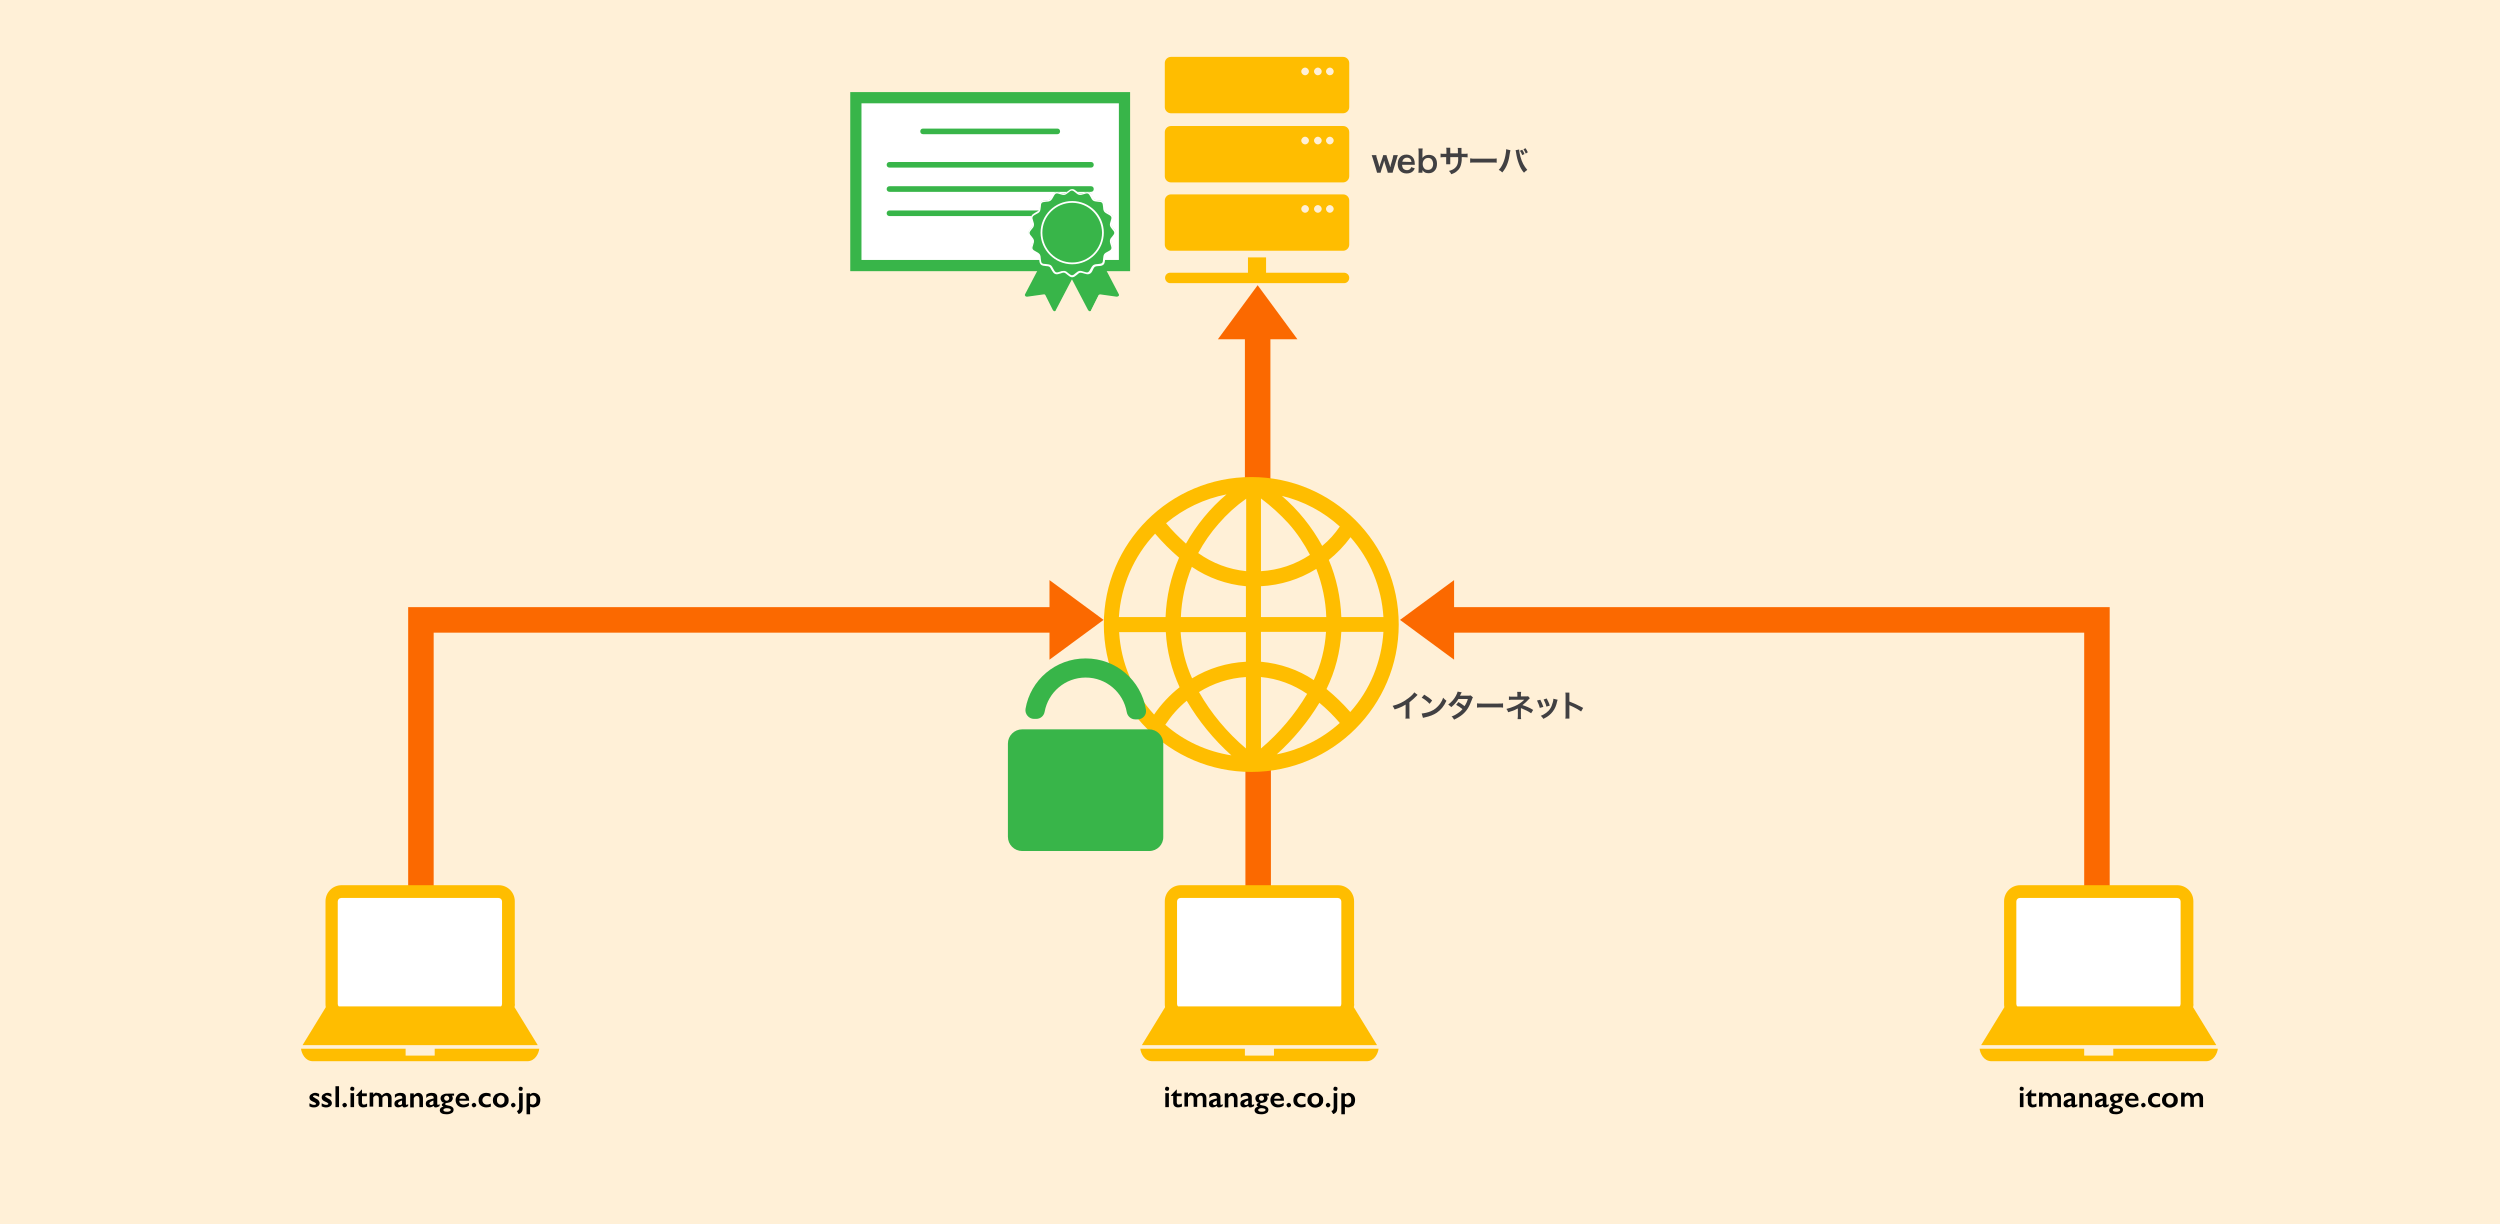 <?xml version="1.0" encoding="utf-8"?>
<!-- Generator: Adobe Illustrator 21.1.0, SVG Export Plug-In . SVG Version: 6.00 Build 0)  -->
<svg version="1.1" id="レイヤー_1" xmlns="http://www.w3.org/2000/svg" xmlns:xlink="http://www.w3.org/1999/xlink" x="0px"
	 y="0px" viewBox="0 0 980 480" style="enable-background:new 0 0 980 480;" xml:space="preserve">
<style type="text/css">
	.st0{fill:#FFF0D7;}
	.st1{fill:#FB6900;}
	.st2{fill:#FFBD00;}
	.st3{enable-background:new    ;}
	.st4{fill:#414042;}
	.st5{fill:#FFFFFF;}
	.st6{fill:#38B549;}
</style>
<rect class="st0" width="980" height="480"/>
<rect x="488.2" y="297" class="st1" width="10" height="59"/>
<polygon class="st1" points="432.6,243 411.4,227.4 411.4,238 160,238 160,351 170,351 170,248 411.4,248 411.4,258.6 "/>
<polygon class="st1" points="570,238 570,227.4 548.8,243 570,258.6 570,248 817,248 817,351 827,351 827,238 "/>
<polygon class="st1" points="508.6,133 493,111.8 477.4,133 488,133 488,189 498,189 498,133 "/>
<path class="st2" d="M490.5,187c-31.9,0-57.8,25.9-57.8,57.8s25.9,57.8,57.8,57.8c31.9,0,57.8-25.9,57.8-57.8S522.4,187,490.5,187z
	 M465.2,274.7c4.7,8,10.6,15.2,17.5,21.4c-9.6-1.5-18.6-5.6-25.9-12C459.1,280.6,461.9,277.4,465.2,274.7L465.2,274.7z M518.3,214
	c-4-7.4-9.4-14.1-15.8-19.6c8.5,2,16.3,6.2,22.7,12C523.3,209.2,521,211.8,518.3,214z M494.3,293.4v-28c6.5,0.6,12.7,2.9,18.1,6.6
	C507.6,280.1,501.5,287.3,494.3,293.4L494.3,293.4z M494.3,259.4v-11.7h25.5c-0.4,6.5-2,12.9-4.8,18.9
	C508.9,262.5,501.8,260.1,494.3,259.4L494.3,259.4z M494.3,241.9v-12.1c7.7-0.4,15.1-2.7,21.7-6.8c2.3,6,3.7,12.4,3.9,18.9H494.3z
	 M494.3,223.9v-28.5c3.9,2.9,7.5,6.2,10.8,9.8c3.3,3.7,6.1,7.9,8.4,12.3C507.8,221.3,501.2,223.5,494.3,223.9L494.3,223.9z
	 M477.7,205.3c3.2-3.7,6.8-7,10.8-9.8v28.4c-6.8-0.7-13.2-3.1-18.8-7.1C471.9,212.7,474.6,208.8,477.7,205.3L477.7,205.3z
	 M464.9,213.1c-2.8-2.5-5.4-5.1-7.8-8c6.8-5.7,15-9.6,23.7-11.3C474.4,199.2,469,205.8,464.9,213.1L464.9,213.1z M488.4,229.8v12.1
	h-25.5c0.3-6.8,1.7-13.4,4.3-19.7C473.5,226.5,480.8,229.1,488.4,229.8L488.4,229.8z M488.4,247.8v11.6c-7.5,0.4-14.7,2.6-21.1,6.5
	c-2.6-5.7-4.1-11.9-4.5-18.1H488.4z M488.4,265.4v28c-7.4-6.3-13.6-13.7-18.4-22.1C475.6,267.8,481.9,265.8,488.4,265.4L488.4,265.4
	z M517.2,275.5c2.9,2.4,5.6,5.1,8,7.9c-7,6.3-15.5,10.5-24.7,12.3C507,289.8,512.7,283,517.2,275.5L517.2,275.5z M520,270.1
	c3.4-7,5.4-14.6,5.8-22.4h16.5c-0.7,11.6-5.2,22.7-13,31.4C526.5,275.9,523.4,272.9,520,270.1L520,270.1z M525.8,241.9
	c-0.3-7.7-1.9-15.3-4.9-22.4c3.2-2.6,6.1-5.6,8.5-8.9c7.7,8.7,12.2,19.7,12.9,31.3H525.8z M452.8,209.2c2.9,3.4,6,6.5,9.4,9.4
	c-3.2,7.4-5,15.3-5.3,23.3h-18.3C439.4,229.7,444.4,218.1,452.8,209.2L452.8,209.2z M438.7,247.8H457c0.4,7.5,2.3,14.8,5.4,21.6
	c-3.8,3-7.2,6.6-10,10.7C444.2,271.2,439.4,259.8,438.7,247.8L438.7,247.8z"/>
<g class="st3">
	<path class="st4" d="M555.7,272.4c-0.2,0.2-0.3,0.2-0.4,0.4c-0.9,0.9-1.8,1.7-2.8,2.5v5.1c0,0.7,0,1,0.1,1.3h-1.7
		c0.1-0.3,0.1-0.6,0.1-1.3v-4.2c-1.4,0.8-2.1,1.2-4.3,1.9c-0.3-0.6-0.4-0.8-0.8-1.4c2.4-0.6,4.4-1.6,6.3-3.1
		c1.1-0.8,1.9-1.7,2.2-2.2L555.7,272.4z"/>
	<path class="st4" d="M557.3,279.7c1-0.1,2.5-0.4,3.6-0.9c1.5-0.6,2.6-1.6,3.6-2.9c0.5-0.8,0.9-1.4,1.2-2.4c0.5,0.6,0.7,0.7,1.3,1.2
		c-1,2.2-2.2,3.6-3.8,4.7c-1.2,0.8-2.7,1.4-4.6,1.8c-0.5,0.1-0.5,0.1-0.8,0.2L557.3,279.7z M558.3,272.3c1.4,0.9,2.2,1.4,3.1,2.3
		l-1,1.3c-1-1-1.9-1.8-3.1-2.4L558.3,272.3z"/>
	<path class="st4" d="M577.4,273.4c-0.2,0.2-0.2,0.3-0.4,0.8c-0.4,1.1-1,2.5-1.5,3.3c-1.2,2-2.9,3.4-5.5,4.6c-0.4-0.6-0.5-0.9-1-1.2
		c1-0.4,1.6-0.7,2.3-1.2c0.9-0.6,1.4-1,2-1.7c-0.8-0.7-1.6-1.2-2.5-1.7l0.9-1.1c1,0.6,1.5,0.9,2.4,1.6c0.6-0.9,1-1.7,1.3-2.8h-3.7
		c-0.7,1.2-1.6,2.2-2.8,3.2c-0.4-0.4-0.6-0.6-1.2-1c1.3-1,2.3-2.1,3-3.4c0.3-0.6,0.6-1.2,0.7-1.7l1.6,0.3c-0.1,0.2-0.1,0.2-0.4,0.7
		c-0.1,0.3-0.2,0.5-0.3,0.6c0.2,0,0.2,0,3.1,0c0.5,0,0.7,0,1.1-0.1L577.4,273.4z"/>
	<path class="st4" d="M579,275.7c0.5,0.1,0.8,0.1,1.9,0.1h6.4c1.2,0,1.4,0,1.9-0.1v1.7c-0.5-0.1-0.6-0.1-2-0.1H581
		c-1.3,0-1.5,0-2,0.1V275.7z"/>
	<path class="st4" d="M594.9,281.9c0-0.3,0.1-0.7,0.1-1.1v-2.5c0-0.1,0-0.3,0-0.6c-0.1,0.1-0.2,0.1-0.4,0.2
		c-0.9,0.5-1.9,0.9-3.4,1.3c-0.2-0.6-0.3-0.8-0.7-1.3c1.2-0.3,2.1-0.6,3.3-1.1c1.4-0.6,2.7-1.5,3.7-2.5c-0.1,0-0.1,0-0.3,0
		c-0.1,0-0.1,0-4.4,0c-0.7,0-0.8,0-1.3,0.1V273c0.3,0.1,0.8,0.1,1.3,0.1h2v-1c0-0.4,0-0.6-0.1-0.9h1.6c0,0.2-0.1,0.4-0.1,0.8v1h2
		c0.4,0,0.6,0,0.8-0.1l0.7,0.8c-0.2,0.2-0.2,0.2-0.5,0.5c-0.7,0.8-1.3,1.3-2.4,2.2c1.5,0.5,2.8,1,4.2,1.9l-0.8,1.3
		c-1.2-0.8-2.2-1.3-3.7-1.9c-0.2-0.1-0.2-0.1-0.3-0.1c0,0.1,0,0.5,0,0.6v2.6c0,0.5,0,0.7,0.1,1.1H594.9z"/>
	<path class="st4" d="M603.8,274.3c0.5,0.9,0.7,1.5,1.2,2.8l-1.4,0.4c-0.3-1.2-0.6-1.8-1.1-2.9L603.8,274.3z M610.6,274.3
		c-0.1,0.2-0.1,0.2-0.2,0.6c-0.3,1.6-0.9,3-1.7,4c-0.9,1.2-1.9,2-3.7,2.9c-0.3-0.5-0.5-0.7-1-1.2c0.8-0.3,1.3-0.6,2-1.1
		c1.4-1,2.2-2.2,2.7-4.2c0.2-0.6,0.2-1,0.2-1.4L610.6,274.3z M606.3,273.8c0.6,1.2,0.9,1.7,1.2,2.8l-1.3,0.4
		c-0.2-0.9-0.6-1.8-1.1-2.8L606.3,273.8z"/>
	<path class="st4" d="M613.6,281.7c0.1-0.4,0.1-0.7,0.1-1.3v-7.7c0-0.6,0-0.9-0.1-1.2h1.6c0,0.4,0,0.5,0,1.3v2.2
		c1.6,0.6,3.5,1.5,5.4,2.5l-0.8,1.4c-1-0.7-2.2-1.4-4.2-2.3c-0.3-0.1-0.3-0.1-0.4-0.2c0,0.3,0,0.5,0,0.8v3.2c0,0.6,0,0.9,0,1.3
		H613.6z"/>
</g>
<g>
	<path class="st2" d="M118.6,409.7h92.2l-9-14.7l-0.1-0.2c0.1-0.5,0.2-0.9,0.1-1.4v-40.1c0-3.5-2.8-6.3-6.3-6.3h-61.6
		c-3.5,0-6.3,2.8-6.3,6.3v40.1c0,0.5,0,0.9,0.1,1.4l-0.1,0.2L118.6,409.7z"/>
	<path class="st2" d="M170.4,411.1v2.7H159v-2.7h-41c0.2,1.7,1.5,4.9,4.7,4.9h84c3.1,0,4.5-3.1,4.7-4.9H170.4z"/>
</g>
<g>
	<path class="st2" d="M776.6,409.7h92.2l-9-14.7l-0.1-0.2c0.1-0.5,0.2-0.9,0.1-1.4v-40.1c0-3.5-2.8-6.3-6.3-6.3h-61.6
		c-3.5,0-6.3,2.8-6.3,6.3v40.1c0,0.5,0,0.9,0.1,1.4l-0.1,0.2L776.6,409.7z"/>
	<path class="st2" d="M828.4,411.1v2.7H817v-2.7h-41c0.2,1.7,1.5,4.9,4.7,4.9h84c3.1,0,4.5-3.1,4.7-4.9H828.4z"/>
</g>
<g>
	<path class="st2" d="M526.5,76.2H459c-1.3,0-2.4,1.1-2.4,2.4v17.3c0,1.3,1.1,2.4,2.4,2.4h67.5c1.3,0,2.4-1.1,2.4-2.4V78.6
		C528.9,77.2,527.8,76.2,526.5,76.2z M511.6,83.4c-0.8,0-1.5-0.7-1.5-1.5s0.7-1.5,1.5-1.5c0.8,0,1.5,0.7,1.5,1.5
		S512.4,83.4,511.6,83.4L511.6,83.4L511.6,83.4z M516.6,83.4c-0.8,0-1.5-0.7-1.5-1.5s0.7-1.5,1.5-1.5c0.8,0,1.5,0.7,1.5,1.5
		S517.4,83.4,516.6,83.4L516.6,83.4z M521.3,83.4c-0.8,0-1.5-0.7-1.5-1.5s0.7-1.5,1.5-1.5s1.5,0.7,1.5,1.5S522.1,83.4,521.3,83.4
		L521.3,83.4z"/>
	<path class="st2" d="M526.5,49.4H459c-1.3,0-2.4,1.1-2.4,2.4v17.3c0,1.3,1.1,2.4,2.4,2.4h67.5c1.3,0,2.4-1.1,2.4-2.4V51.8
		C528.9,50.4,527.8,49.4,526.5,49.4z M511.6,56.6c-0.8,0-1.5-0.7-1.5-1.5s0.7-1.5,1.5-1.5c0.8,0,1.5,0.7,1.5,1.5
		C513.1,55.9,512.4,56.6,511.6,56.6L511.6,56.6L511.6,56.6z M516.6,56.6c-0.8,0-1.5-0.7-1.5-1.5s0.7-1.5,1.5-1.5
		c0.8,0,1.5,0.7,1.5,1.5C518.1,55.9,517.4,56.6,516.6,56.6L516.6,56.6z M521.3,56.6c-0.8,0-1.5-0.7-1.5-1.5s0.7-1.5,1.5-1.5
		s1.5,0.7,1.5,1.5C522.8,55.9,522.1,56.6,521.3,56.6L521.3,56.6z"/>
	<path class="st2" d="M526.5,22.3H459c-1.3,0-2.4,1.1-2.4,2.4V42c0,1.3,1.1,2.4,2.4,2.4h67.5c1.3,0,2.4-1.1,2.4-2.4V24.7
		C528.9,23.4,527.8,22.3,526.5,22.3z M511.6,29.5c-0.8,0-1.5-0.7-1.5-1.5s0.7-1.5,1.5-1.5c0.8,0,1.5,0.7,1.5,1.5
		S512.4,29.5,511.6,29.5L511.6,29.5z M516.6,29.5c-0.8,0-1.5-0.7-1.5-1.5s0.7-1.5,1.5-1.5c0.8,0,1.5,0.7,1.5,1.5
		C518.1,28.9,517.4,29.5,516.6,29.5L516.6,29.5z M521.3,29.5c-0.8,0-1.5-0.7-1.5-1.5s0.7-1.5,1.5-1.5s1.5,0.7,1.5,1.5
		C522.8,28.9,522.1,29.5,521.3,29.5L521.3,29.5z"/>
	<path class="st2" d="M526.8,106.9h-30.5v-6h-7.1v6h-30.5c-1.1,0-2,0.9-2,2s0.9,2.1,2,2.1h68.2c1.1,0,2-0.9,2-2.1
		C528.9,107.8,528,106.9,526.8,106.9L526.8,106.9z"/>
</g>
<g>
	<path d="M123.5,428.4c0.3,0,0.6,0,0.8,0.1s0.5,0.2,0.8,0.3v1.2c-0.3-0.2-0.6-0.3-0.9-0.4s-0.6-0.2-0.8-0.2c-0.2,0-0.4,0-0.5,0.1
		s-0.2,0.2-0.2,0.3c0,0.1,0,0.2,0.1,0.2s0.4,0.2,0.8,0.5c0.6,0.3,1.1,0.6,1.3,0.9s0.4,0.6,0.4,1c0,0.5-0.2,0.9-0.6,1.2
		s-0.9,0.5-1.5,0.5c-0.4,0-0.8,0-1.1-0.1s-0.6-0.2-0.8-0.3v-1.2c0.7,0.4,1.3,0.6,1.8,0.6c0.2,0,0.4,0,0.6-0.1s0.2-0.2,0.2-0.3
		c0-0.1,0-0.2-0.1-0.2s-0.1-0.1-0.2-0.2s-0.5-0.3-1-0.5c-0.4-0.2-0.8-0.4-1-0.7s-0.3-0.5-0.3-0.9c0-0.5,0.2-0.9,0.6-1.2
		S122.9,428.4,123.5,428.4z"/>
	<path d="M128.3,428.4c0.3,0,0.6,0,0.8,0.1s0.5,0.2,0.8,0.3v1.2c-0.3-0.2-0.6-0.3-0.9-0.4s-0.6-0.2-0.8-0.2c-0.2,0-0.4,0-0.5,0.1
		s-0.2,0.2-0.2,0.3c0,0.1,0,0.2,0.1,0.2s0.4,0.2,0.8,0.5c0.6,0.3,1.1,0.6,1.3,0.9s0.4,0.6,0.4,1c0,0.5-0.2,0.9-0.6,1.2
		s-0.9,0.5-1.5,0.5c-0.4,0-0.8,0-1.1-0.1s-0.6-0.2-0.8-0.3v-1.2c0.7,0.4,1.3,0.6,1.8,0.6c0.2,0,0.4,0,0.6-0.1s0.2-0.2,0.2-0.3
		c0-0.1,0-0.2-0.1-0.2s-0.1-0.1-0.2-0.2s-0.5-0.3-1-0.5c-0.4-0.2-0.8-0.4-1-0.7s-0.3-0.5-0.3-0.9c0-0.5,0.2-0.9,0.6-1.2
		S127.7,428.4,128.3,428.4z"/>
	<path d="M132.9,425.8v8.2h-1.4v-8.2H132.9z"/>
	<path d="M135.1,432.3c0.2,0,0.4,0.1,0.6,0.3s0.3,0.4,0.3,0.6c0,0.2-0.1,0.5-0.3,0.6s-0.4,0.3-0.6,0.3c-0.2,0-0.5-0.1-0.6-0.3
		s-0.3-0.4-0.3-0.6c0-0.2,0.1-0.5,0.3-0.6S134.9,432.3,135.1,432.3z"/>
	<path d="M138.1,426c0.2,0,0.4,0.1,0.6,0.2s0.2,0.4,0.2,0.6c0,0.2-0.1,0.4-0.2,0.6s-0.4,0.2-0.6,0.2c-0.2,0-0.4-0.1-0.6-0.2
		s-0.2-0.4-0.2-0.6c0-0.2,0.1-0.4,0.2-0.6S137.9,426,138.1,426z M138.8,428.5v5.5h-1.4v-5.5H138.8z"/>
	<path d="M141.8,427.1h0.1v1.5h1.9v1.1h-1.9v2.5c0,0.2,0.1,0.4,0.2,0.6s0.4,0.2,0.6,0.2c0.3,0,0.7-0.1,1.2-0.4v1.2
		c-0.5,0.2-1,0.3-1.5,0.3c-0.6,0-1.1-0.2-1.4-0.5s-0.5-0.8-0.5-1.4v-2.6h-0.9v-0.2L141.8,427.1z"/>
	<path d="M147.9,428.4c0.4,0,0.8,0.1,1.1,0.3s0.5,0.5,0.7,0.8c0.3-0.4,0.6-0.7,0.9-0.8s0.6-0.3,1-0.3c0.6,0,1,0.2,1.4,0.6
		s0.5,0.9,0.5,1.5v3.5h-1.4v-3.3c0-0.4-0.1-0.7-0.2-0.9s-0.4-0.3-0.7-0.3c-0.4,0-0.9,0.3-1.3,0.8v3.6h-1.4v-3.3
		c0-0.4-0.1-0.7-0.3-0.9s-0.4-0.3-0.7-0.3c-0.2,0-0.4,0.1-0.6,0.2s-0.4,0.4-0.6,0.6v3.6h-1.4v-5.5h1.4v0.8c0.3-0.3,0.5-0.5,0.8-0.7
		S147.6,428.4,147.9,428.4z"/>
	<path d="M156.9,428.4c0.7,0,1.2,0.1,1.6,0.4s0.6,0.7,0.6,1.3v2.7c0,0.2,0.1,0.3,0.3,0.3c0.1,0,0.2,0,0.3-0.1s0.2-0.1,0.3-0.2v0.8
		c-0.5,0.3-1,0.5-1.4,0.5c-0.3,0-0.5,0-0.6-0.1s-0.2-0.2-0.3-0.5c-0.6,0.4-1.1,0.6-1.7,0.6c-0.4,0-0.7-0.1-1-0.4s-0.4-0.6-0.4-1
		c0-0.5,0.1-0.8,0.4-1.1s0.8-0.5,1.5-0.7l1.2-0.3v-0.3c0-0.5-0.3-0.8-1-0.8c-0.3,0-0.7,0.1-1,0.2s-0.6,0.4-0.9,0.7v-1.3
		C155.3,428.7,156.1,428.4,156.9,428.4z M156,432.5c0,0.2,0.1,0.4,0.2,0.5s0.3,0.2,0.5,0.2c0.3,0,0.6-0.1,0.9-0.4v-1.4
		c-0.4,0.1-0.7,0.3-0.9,0.4s-0.4,0.2-0.5,0.4S156,432.4,156,432.5z"/>
	<path d="M163.9,428.4c0.6,0,1.1,0.2,1.4,0.6s0.5,0.9,0.5,1.5v3.5h-1.4v-3.3c0-0.4-0.1-0.6-0.3-0.8s-0.4-0.3-0.7-0.3
		c-0.2,0-0.4,0.1-0.6,0.2s-0.4,0.3-0.6,0.7v3.6h-1.4v-5.5h1.4v0.8c0.3-0.3,0.5-0.5,0.8-0.7S163.5,428.4,163.9,428.4z"/>
	<path d="M169.2,428.4c0.7,0,1.2,0.1,1.6,0.4s0.6,0.7,0.6,1.3v2.7c0,0.2,0.1,0.3,0.3,0.3c0.1,0,0.2,0,0.3-0.1s0.2-0.1,0.3-0.2v0.8
		c-0.5,0.3-1,0.5-1.4,0.5c-0.3,0-0.5,0-0.6-0.1s-0.2-0.2-0.3-0.5c-0.6,0.4-1.1,0.6-1.7,0.6c-0.4,0-0.7-0.1-1-0.4s-0.4-0.6-0.4-1
		c0-0.5,0.1-0.8,0.4-1.1s0.8-0.5,1.5-0.7l1.2-0.3v-0.3c0-0.5-0.3-0.8-1-0.8c-0.3,0-0.7,0.1-1,0.2s-0.6,0.4-0.9,0.7v-1.3
		C167.6,428.7,168.3,428.4,169.2,428.4z M168.3,432.5c0,0.2,0.1,0.4,0.2,0.5s0.3,0.2,0.5,0.2c0.3,0,0.6-0.1,0.9-0.4v-1.4
		c-0.4,0.1-0.7,0.3-0.9,0.4s-0.4,0.2-0.5,0.4S168.3,432.4,168.3,432.5z"/>
	<path d="M178,428.5v1h-0.9c0.2,0.2,0.3,0.4,0.3,0.5s0.1,0.3,0.1,0.5c0,0.4-0.2,0.8-0.5,1.2c-0.3,0.3-0.8,0.5-1.5,0.6
		c-0.4,0-0.6,0.1-0.8,0.2s-0.2,0.2-0.2,0.3c0,0.1,0.1,0.2,0.2,0.3s0.4,0.1,0.7,0.2c0.8,0.1,1.4,0.3,1.8,0.6s0.6,0.6,0.6,1.1
		c0,0.6-0.2,1-0.7,1.3s-1.2,0.5-2,0.5c-0.8,0-1.5-0.1-2-0.4s-0.7-0.7-0.7-1.2c0-0.7,0.5-1.2,1.4-1.4c-0.4-0.2-0.6-0.4-0.6-0.7
		c0-0.4,0.3-0.6,0.9-0.8v0c-0.4-0.1-0.8-0.3-1-0.6s-0.4-0.7-0.4-1.1c0-0.6,0.2-1.1,0.7-1.4s1-0.5,1.7-0.5H178z M173.8,435.1
		c0,0.5,0.5,0.7,1.5,0.7c0.4,0,0.8-0.1,1-0.2s0.4-0.3,0.4-0.5c0-0.2-0.1-0.4-0.4-0.5s-0.7-0.2-1.2-0.2c-0.4,0-0.7,0.1-0.9,0.2
		S173.8,434.9,173.8,435.1z M174.1,430.5c0,0.3,0.1,0.5,0.3,0.7s0.4,0.3,0.7,0.3c0.3,0,0.5-0.1,0.7-0.3s0.3-0.4,0.3-0.7
		c0-0.3-0.1-0.5-0.3-0.7s-0.4-0.3-0.7-0.3c-0.3,0-0.5,0.1-0.7,0.3S174.1,430.2,174.1,430.5z"/>
	<path d="M181.3,428.4c0.8,0,1.4,0.3,1.9,0.8s0.7,1.2,0.7,2.1v0.2h-3.9c0.1,0.5,0.2,0.9,0.5,1.1s0.7,0.4,1.3,0.4
		c0.3,0,0.7-0.1,1-0.2s0.6-0.3,1-0.5v1.1c-0.6,0.5-1.4,0.7-2.3,0.7c-0.9,0-1.6-0.3-2.1-0.8s-0.8-1.2-0.8-2.1c0-0.8,0.3-1.5,0.8-2
		S180.5,428.4,181.3,428.4z M182.6,430.7c0-0.4-0.2-0.7-0.4-0.9s-0.5-0.3-0.8-0.3c-0.4,0-0.7,0.1-0.9,0.3s-0.4,0.5-0.4,0.9H182.6z"
		/>
	<path d="M185.8,432.3c0.2,0,0.4,0.1,0.6,0.3s0.3,0.4,0.3,0.6c0,0.2-0.1,0.5-0.3,0.6s-0.4,0.3-0.6,0.3c-0.2,0-0.5-0.1-0.6-0.3
		s-0.3-0.4-0.3-0.6c0-0.2,0.1-0.5,0.3-0.6S185.6,432.3,185.8,432.3z"/>
	<path d="M190.6,428.4c0.6,0,1.2,0.1,1.7,0.4v1.2c-0.5-0.3-1-0.4-1.5-0.4c-0.5,0-0.9,0.2-1.2,0.5s-0.5,0.7-0.5,1.2
		c0,0.5,0.2,0.9,0.5,1.2s0.7,0.5,1.3,0.5c0.4,0,0.9-0.1,1.5-0.4v1.2c-0.6,0.2-1.2,0.3-1.8,0.3c-0.9,0-1.6-0.3-2.2-0.8
		s-0.8-1.2-0.8-2c0-0.9,0.3-1.6,0.8-2.1S189.8,428.4,190.6,428.4z"/>
	<path d="M196.3,428.4c0.6,0,1.1,0.1,1.6,0.4s0.8,0.6,1.1,1s0.4,0.9,0.4,1.5c0,0.6-0.1,1.1-0.4,1.5s-0.6,0.8-1.1,1s-1,0.4-1.6,0.4
		c-0.6,0-1.1-0.1-1.6-0.4s-0.8-0.6-1.1-1s-0.4-0.9-0.4-1.5c0-0.6,0.1-1,0.4-1.5s0.6-0.8,1.1-1S195.7,428.4,196.3,428.4z
		 M194.8,431.2c0,0.5,0.1,1,0.4,1.3s0.6,0.5,1.1,0.5c0.5,0,0.8-0.2,1.1-0.5s0.4-0.8,0.4-1.3c0-0.6-0.1-1-0.4-1.3s-0.6-0.5-1.1-0.5
		c-0.4,0-0.8,0.2-1.1,0.5S194.8,430.7,194.8,431.2z"/>
	<path d="M201.2,432.3c0.2,0,0.4,0.1,0.6,0.3s0.3,0.4,0.3,0.6c0,0.2-0.1,0.5-0.3,0.6s-0.4,0.3-0.6,0.3c-0.2,0-0.5-0.1-0.6-0.3
		s-0.3-0.4-0.3-0.6c0-0.2,0.1-0.5,0.3-0.6S200.9,432.3,201.2,432.3z"/>
	<path d="M204.9,428.5v5.9c0,0.6-0.1,1.1-0.4,1.5s-0.7,0.7-1.2,0.8l-0.7-1.2c0.6-0.1,0.9-0.6,0.9-1.3v-5.7H204.9z M204.1,426
		c0.2,0,0.4,0.1,0.6,0.2s0.2,0.4,0.2,0.6c0,0.2-0.1,0.4-0.2,0.6s-0.3,0.2-0.6,0.2s-0.4-0.1-0.6-0.2s-0.2-0.4-0.2-0.6
		c0-0.2,0.1-0.4,0.2-0.6S203.9,426,204.1,426z"/>
	<path d="M209.2,428.4c0.8,0,1.4,0.3,1.9,0.8s0.7,1.2,0.7,2c0,0.6-0.1,1-0.3,1.5s-0.5,0.8-1,1s-0.9,0.4-1.4,0.4
		c-0.4,0-0.9-0.1-1.3-0.3v3h-1.4v-8.2h1.4v0.4C208.2,428.6,208.7,428.4,209.2,428.4z M207.8,432.7c0.4,0.2,0.7,0.3,1,0.3
		c0.5,0,0.8-0.2,1.1-0.5s0.4-0.7,0.4-1.3c0-0.6-0.1-1-0.4-1.3s-0.6-0.5-1-0.5c-0.2,0-0.3,0-0.5,0.1s-0.4,0.2-0.6,0.4V432.7z"/>
</g>
<g>
	<path d="M457.5,426c0.2,0,0.4,0.1,0.6,0.2s0.2,0.4,0.2,0.6c0,0.2-0.1,0.4-0.2,0.6s-0.4,0.2-0.6,0.2c-0.2,0-0.4-0.1-0.6-0.2
		s-0.2-0.4-0.2-0.6c0-0.2,0.1-0.4,0.2-0.6S457.3,426,457.5,426z M458.2,428.5v5.5h-1.4v-5.5H458.2z"/>
	<path d="M461.2,427.1h0.1v1.5h1.9v1.1h-1.9v2.5c0,0.2,0.1,0.4,0.2,0.6s0.4,0.2,0.6,0.2c0.3,0,0.7-0.1,1.2-0.4v1.2
		c-0.5,0.2-1,0.3-1.5,0.3c-0.6,0-1.1-0.2-1.4-0.5s-0.5-0.8-0.5-1.4v-2.6H459v-0.2L461.2,427.1z"/>
	<path d="M467.3,428.4c0.4,0,0.8,0.1,1.1,0.3s0.5,0.5,0.7,0.8c0.3-0.4,0.6-0.7,0.9-0.8s0.6-0.3,1-0.3c0.6,0,1,0.2,1.4,0.6
		s0.5,0.9,0.5,1.5v3.5h-1.4v-3.3c0-0.4-0.1-0.7-0.2-0.9s-0.4-0.3-0.7-0.3c-0.4,0-0.9,0.3-1.3,0.8v3.6h-1.4v-3.3
		c0-0.4-0.1-0.7-0.3-0.9s-0.4-0.3-0.7-0.3c-0.2,0-0.4,0.1-0.6,0.2s-0.4,0.4-0.6,0.6v3.6h-1.4v-5.5h1.4v0.8c0.3-0.3,0.5-0.5,0.8-0.7
		S466.9,428.4,467.3,428.4z"/>
	<path d="M476.2,428.4c0.7,0,1.2,0.1,1.6,0.4s0.6,0.7,0.6,1.3v2.7c0,0.2,0.1,0.3,0.3,0.3c0.1,0,0.2,0,0.3-0.1s0.2-0.1,0.3-0.2v0.8
		c-0.5,0.3-1,0.5-1.4,0.5c-0.3,0-0.5,0-0.6-0.1s-0.2-0.2-0.3-0.5c-0.6,0.4-1.1,0.6-1.7,0.6c-0.4,0-0.7-0.1-1-0.4s-0.4-0.6-0.4-1
		c0-0.5,0.1-0.8,0.4-1.1s0.8-0.5,1.5-0.7l1.2-0.3v-0.3c0-0.5-0.3-0.8-1-0.8c-0.3,0-0.7,0.1-1,0.2s-0.6,0.4-0.9,0.7v-1.3
		C474.7,428.7,475.4,428.4,476.2,428.4z M475.4,432.5c0,0.2,0.1,0.4,0.2,0.5s0.3,0.2,0.5,0.2c0.3,0,0.6-0.1,0.9-0.4v-1.4
		c-0.4,0.1-0.7,0.3-0.9,0.4s-0.4,0.2-0.5,0.4S475.4,432.4,475.4,432.5z"/>
	<path d="M483.2,428.4c0.6,0,1.1,0.2,1.4,0.6s0.5,0.9,0.5,1.5v3.5h-1.4v-3.3c0-0.4-0.1-0.6-0.3-0.8s-0.4-0.3-0.7-0.3
		c-0.2,0-0.4,0.1-0.6,0.2s-0.4,0.3-0.6,0.7v3.6h-1.4v-5.5h1.4v0.8c0.3-0.3,0.5-0.5,0.8-0.7S482.9,428.4,483.2,428.4z"/>
	<path d="M488.5,428.4c0.7,0,1.2,0.1,1.6,0.4s0.6,0.7,0.6,1.3v2.7c0,0.2,0.1,0.3,0.3,0.3c0.1,0,0.2,0,0.3-0.1s0.2-0.1,0.3-0.2v0.8
		c-0.5,0.3-1,0.5-1.4,0.5c-0.3,0-0.5,0-0.6-0.1s-0.2-0.2-0.3-0.5c-0.6,0.4-1.1,0.6-1.7,0.6c-0.4,0-0.7-0.1-1-0.4s-0.4-0.6-0.4-1
		c0-0.5,0.1-0.8,0.4-1.1s0.8-0.5,1.5-0.7l1.2-0.3v-0.3c0-0.5-0.3-0.8-1-0.8c-0.3,0-0.7,0.1-1,0.2s-0.6,0.4-0.9,0.7v-1.3
		C487,428.7,487.7,428.4,488.5,428.4z M487.7,432.5c0,0.2,0.1,0.4,0.2,0.5s0.3,0.2,0.5,0.2c0.3,0,0.6-0.1,0.9-0.4v-1.4
		c-0.4,0.1-0.7,0.3-0.9,0.4s-0.4,0.2-0.5,0.4S487.7,432.4,487.7,432.5z"/>
	<path d="M497.4,428.5v1h-0.9c0.2,0.2,0.3,0.4,0.3,0.5s0.1,0.3,0.1,0.5c0,0.4-0.2,0.8-0.5,1.2c-0.3,0.3-0.8,0.5-1.5,0.6
		c-0.4,0-0.6,0.1-0.8,0.2s-0.2,0.2-0.2,0.3c0,0.1,0.1,0.2,0.2,0.3s0.4,0.1,0.7,0.2c0.8,0.1,1.4,0.3,1.8,0.6s0.6,0.6,0.6,1.1
		c0,0.6-0.2,1-0.7,1.3s-1.2,0.5-2,0.5c-0.8,0-1.5-0.1-2-0.4s-0.7-0.7-0.7-1.2c0-0.7,0.5-1.2,1.4-1.4c-0.4-0.2-0.6-0.4-0.6-0.7
		c0-0.4,0.3-0.6,0.9-0.8v0c-0.4-0.1-0.8-0.3-1-0.6s-0.4-0.7-0.4-1.1c0-0.6,0.2-1.1,0.7-1.4s1-0.5,1.7-0.5H497.4z M493.2,435.1
		c0,0.5,0.5,0.7,1.5,0.7c0.4,0,0.8-0.1,1-0.2s0.4-0.3,0.4-0.5c0-0.2-0.1-0.4-0.4-0.5s-0.7-0.2-1.2-0.2c-0.4,0-0.7,0.1-0.9,0.2
		S493.2,434.9,493.2,435.1z M493.5,430.5c0,0.3,0.1,0.5,0.3,0.7s0.4,0.3,0.7,0.3c0.3,0,0.5-0.1,0.7-0.3s0.3-0.4,0.3-0.7
		c0-0.3-0.1-0.5-0.3-0.7s-0.4-0.3-0.7-0.3c-0.3,0-0.5,0.1-0.7,0.3S493.5,430.2,493.5,430.5z"/>
	<path d="M500.7,428.4c0.8,0,1.4,0.3,1.9,0.8s0.7,1.2,0.7,2.1v0.2h-3.9c0.1,0.5,0.2,0.9,0.5,1.1s0.7,0.4,1.3,0.4
		c0.3,0,0.7-0.1,1-0.2s0.6-0.3,1-0.5v1.1c-0.6,0.5-1.4,0.7-2.3,0.7c-0.9,0-1.6-0.3-2.1-0.8s-0.8-1.2-0.8-2.1c0-0.8,0.3-1.5,0.8-2
		S499.9,428.4,500.7,428.4z M502,430.7c0-0.4-0.2-0.7-0.4-0.9s-0.5-0.3-0.8-0.3c-0.4,0-0.7,0.1-0.9,0.3s-0.4,0.5-0.4,0.9H502z"/>
	<path d="M505.2,432.3c0.2,0,0.4,0.1,0.6,0.3s0.3,0.4,0.3,0.6c0,0.2-0.1,0.5-0.3,0.6s-0.4,0.3-0.6,0.3c-0.2,0-0.5-0.1-0.6-0.3
		s-0.3-0.4-0.3-0.6c0-0.2,0.1-0.5,0.3-0.6S505,432.3,505.2,432.3z"/>
	<path d="M510,428.4c0.6,0,1.2,0.1,1.7,0.4v1.2c-0.5-0.3-1-0.4-1.5-0.4c-0.5,0-0.9,0.2-1.2,0.5s-0.5,0.7-0.5,1.2
		c0,0.5,0.2,0.9,0.5,1.2s0.7,0.5,1.3,0.5c0.4,0,0.9-0.1,1.5-0.4v1.2c-0.6,0.2-1.2,0.3-1.8,0.3c-0.9,0-1.6-0.3-2.2-0.8
		s-0.8-1.2-0.8-2c0-0.9,0.3-1.6,0.8-2.1S509.2,428.4,510,428.4z"/>
	<path d="M515.6,428.4c0.6,0,1.1,0.1,1.6,0.4s0.8,0.6,1.1,1s0.4,0.9,0.4,1.5c0,0.6-0.1,1.1-0.4,1.5s-0.6,0.8-1.1,1s-1,0.4-1.6,0.4
		c-0.6,0-1.1-0.1-1.6-0.4s-0.8-0.6-1.1-1s-0.4-0.9-0.4-1.5c0-0.6,0.1-1,0.4-1.5s0.6-0.8,1.1-1S515.1,428.4,515.6,428.4z
		 M514.1,431.2c0,0.5,0.1,1,0.4,1.3s0.6,0.5,1.1,0.5c0.5,0,0.8-0.2,1.1-0.5s0.4-0.8,0.4-1.3c0-0.6-0.1-1-0.4-1.3s-0.6-0.5-1.1-0.5
		c-0.4,0-0.8,0.2-1.1,0.5S514.1,430.7,514.1,431.2z"/>
	<path d="M520.6,432.3c0.2,0,0.4,0.1,0.6,0.3s0.3,0.4,0.3,0.6c0,0.2-0.1,0.5-0.3,0.6s-0.4,0.3-0.6,0.3c-0.2,0-0.5-0.1-0.6-0.3
		s-0.3-0.4-0.3-0.6c0-0.2,0.1-0.5,0.3-0.6S520.3,432.3,520.6,432.3z"/>
	<path d="M524.2,428.5v5.9c0,0.6-0.1,1.1-0.4,1.5s-0.7,0.7-1.2,0.8l-0.7-1.2c0.6-0.1,0.9-0.6,0.9-1.3v-5.7H524.2z M523.5,426
		c0.2,0,0.4,0.1,0.6,0.2s0.2,0.4,0.2,0.6c0,0.2-0.1,0.4-0.2,0.6s-0.3,0.2-0.6,0.2s-0.4-0.1-0.6-0.2s-0.2-0.4-0.2-0.6
		c0-0.2,0.1-0.4,0.2-0.6S523.3,426,523.5,426z"/>
	<path d="M528.6,428.4c0.8,0,1.4,0.3,1.9,0.8s0.7,1.2,0.7,2c0,0.6-0.1,1-0.3,1.5s-0.5,0.8-1,1s-0.9,0.4-1.4,0.4
		c-0.4,0-0.9-0.1-1.3-0.3v3h-1.4v-8.2h1.4v0.4C527.6,428.6,528.1,428.4,528.6,428.4z M527.2,432.7c0.4,0.2,0.7,0.3,1,0.3
		c0.5,0,0.8-0.2,1.1-0.5s0.4-0.7,0.4-1.3c0-0.6-0.1-1-0.4-1.3s-0.6-0.5-1-0.5c-0.2,0-0.3,0-0.5,0.1s-0.4,0.2-0.6,0.4V432.7z"/>
</g>
<g>
	<path d="M792.5,426c0.2,0,0.4,0.1,0.6,0.2s0.2,0.4,0.2,0.6c0,0.2-0.1,0.4-0.2,0.6s-0.4,0.2-0.6,0.2c-0.2,0-0.4-0.1-0.6-0.2
		s-0.2-0.4-0.2-0.6c0-0.2,0.1-0.4,0.2-0.6S792.3,426,792.5,426z M793.2,428.5v5.5h-1.4v-5.5H793.2z"/>
	<path d="M796.2,427.1h0.1v1.5h1.9v1.1h-1.9v2.5c0,0.2,0.1,0.4,0.2,0.6s0.4,0.2,0.6,0.2c0.3,0,0.7-0.1,1.2-0.4v1.2
		c-0.5,0.2-1,0.3-1.5,0.3c-0.6,0-1.1-0.2-1.4-0.5s-0.5-0.8-0.5-1.4v-2.6H794v-0.2L796.2,427.1z"/>
	<path d="M802.3,428.4c0.4,0,0.8,0.1,1.1,0.3s0.5,0.5,0.7,0.8c0.3-0.4,0.6-0.7,0.9-0.8s0.6-0.3,1-0.3c0.6,0,1,0.2,1.4,0.6
		s0.5,0.9,0.5,1.5v3.5h-1.4v-3.3c0-0.4-0.1-0.7-0.2-0.9s-0.4-0.3-0.7-0.3c-0.4,0-0.9,0.3-1.3,0.8v3.6h-1.4v-3.3
		c0-0.4-0.1-0.7-0.3-0.9s-0.4-0.3-0.7-0.3c-0.2,0-0.4,0.1-0.6,0.2s-0.4,0.4-0.6,0.6v3.6h-1.4v-5.5h1.4v0.8c0.3-0.3,0.5-0.5,0.8-0.7
		S801.9,428.4,802.3,428.4z"/>
	<path d="M811.2,428.4c0.7,0,1.2,0.1,1.6,0.4s0.6,0.7,0.6,1.3v2.7c0,0.2,0.1,0.3,0.3,0.3c0.1,0,0.2,0,0.3-0.1s0.2-0.1,0.3-0.2v0.8
		c-0.5,0.3-1,0.5-1.4,0.5c-0.3,0-0.5,0-0.6-0.1s-0.2-0.2-0.3-0.5c-0.6,0.4-1.1,0.6-1.7,0.6c-0.4,0-0.7-0.1-1-0.4s-0.4-0.6-0.4-1
		c0-0.5,0.1-0.8,0.4-1.1s0.8-0.5,1.5-0.7l1.2-0.3v-0.3c0-0.5-0.3-0.8-1-0.8c-0.3,0-0.7,0.1-1,0.2s-0.6,0.4-0.9,0.7v-1.3
		C809.7,428.7,810.4,428.4,811.2,428.4z M810.4,432.5c0,0.2,0.1,0.4,0.2,0.5s0.3,0.2,0.5,0.2c0.3,0,0.6-0.1,0.9-0.4v-1.4
		c-0.4,0.1-0.7,0.3-0.9,0.4s-0.4,0.2-0.5,0.4S810.4,432.4,810.4,432.5z"/>
	<path d="M818.2,428.4c0.6,0,1.1,0.2,1.4,0.6s0.5,0.9,0.5,1.5v3.5h-1.4v-3.3c0-0.4-0.1-0.6-0.3-0.8s-0.4-0.3-0.7-0.3
		c-0.2,0-0.4,0.1-0.6,0.2s-0.4,0.3-0.6,0.7v3.6h-1.4v-5.5h1.4v0.8c0.3-0.3,0.5-0.5,0.8-0.7S817.9,428.4,818.2,428.4z"/>
	<path d="M823.5,428.4c0.7,0,1.2,0.1,1.6,0.4s0.6,0.7,0.6,1.3v2.7c0,0.2,0.1,0.3,0.3,0.3c0.1,0,0.2,0,0.3-0.1s0.2-0.1,0.3-0.2v0.8
		c-0.5,0.3-1,0.5-1.4,0.5c-0.3,0-0.5,0-0.6-0.1s-0.2-0.2-0.3-0.5c-0.6,0.4-1.1,0.6-1.7,0.6c-0.4,0-0.7-0.1-1-0.4s-0.4-0.6-0.4-1
		c0-0.5,0.1-0.8,0.4-1.1s0.8-0.5,1.5-0.7l1.2-0.3v-0.3c0-0.5-0.3-0.8-1-0.8c-0.3,0-0.7,0.1-1,0.2s-0.6,0.4-0.9,0.7v-1.3
		C822,428.7,822.7,428.4,823.5,428.4z M822.7,432.5c0,0.2,0.1,0.4,0.2,0.5s0.3,0.2,0.5,0.2c0.3,0,0.6-0.1,0.9-0.4v-1.4
		c-0.4,0.1-0.7,0.3-0.9,0.4s-0.4,0.2-0.5,0.4S822.7,432.4,822.7,432.5z"/>
	<path d="M832.4,428.5v1h-0.9c0.2,0.2,0.3,0.4,0.3,0.5s0.1,0.3,0.1,0.5c0,0.4-0.2,0.8-0.5,1.2c-0.3,0.3-0.8,0.5-1.5,0.6
		c-0.4,0-0.6,0.1-0.8,0.2s-0.2,0.2-0.2,0.3c0,0.1,0.1,0.2,0.2,0.3s0.4,0.1,0.7,0.2c0.8,0.1,1.4,0.3,1.8,0.6s0.6,0.6,0.6,1.1
		c0,0.6-0.2,1-0.7,1.3s-1.2,0.5-2,0.5c-0.8,0-1.5-0.1-2-0.4s-0.7-0.7-0.7-1.2c0-0.7,0.5-1.2,1.4-1.4c-0.4-0.2-0.6-0.4-0.6-0.7
		c0-0.4,0.3-0.6,0.9-0.8v0c-0.4-0.1-0.8-0.3-1-0.6s-0.4-0.7-0.4-1.1c0-0.6,0.2-1.1,0.7-1.4s1-0.5,1.7-0.5H832.4z M828.2,435.1
		c0,0.5,0.5,0.7,1.5,0.7c0.4,0,0.8-0.1,1-0.2s0.4-0.3,0.4-0.5c0-0.2-0.1-0.4-0.4-0.5s-0.7-0.2-1.2-0.2c-0.4,0-0.7,0.1-0.9,0.2
		S828.2,434.9,828.2,435.1z M828.5,430.5c0,0.3,0.1,0.5,0.3,0.7s0.4,0.3,0.7,0.3c0.3,0,0.5-0.1,0.7-0.3s0.3-0.4,0.3-0.7
		c0-0.3-0.1-0.5-0.3-0.7s-0.4-0.3-0.7-0.3c-0.3,0-0.5,0.1-0.7,0.3S828.5,430.2,828.5,430.5z"/>
	<path d="M835.7,428.4c0.8,0,1.4,0.3,1.9,0.8s0.7,1.2,0.7,2.1v0.2h-3.9c0.1,0.5,0.2,0.9,0.5,1.1s0.7,0.4,1.3,0.4
		c0.3,0,0.7-0.1,1-0.2s0.6-0.3,1-0.5v1.1c-0.6,0.5-1.4,0.7-2.3,0.7c-0.9,0-1.6-0.3-2.1-0.8s-0.8-1.2-0.8-2.1c0-0.8,0.3-1.5,0.8-2
		S834.9,428.4,835.7,428.4z M837,430.7c0-0.4-0.2-0.7-0.4-0.9s-0.5-0.3-0.8-0.3c-0.4,0-0.7,0.1-0.9,0.3s-0.4,0.5-0.4,0.9H837z"/>
	<path d="M840.2,432.3c0.2,0,0.4,0.1,0.6,0.3s0.3,0.4,0.3,0.6c0,0.2-0.1,0.5-0.3,0.6s-0.4,0.3-0.6,0.3c-0.2,0-0.5-0.1-0.6-0.3
		s-0.3-0.4-0.3-0.6c0-0.2,0.1-0.5,0.3-0.6S840,432.3,840.2,432.3z"/>
	<path d="M845,428.4c0.6,0,1.2,0.1,1.7,0.4v1.2c-0.5-0.3-1-0.4-1.5-0.4c-0.5,0-0.9,0.2-1.2,0.5s-0.5,0.7-0.5,1.2
		c0,0.5,0.2,0.9,0.5,1.2s0.7,0.5,1.3,0.5c0.4,0,0.9-0.1,1.5-0.4v1.2c-0.6,0.2-1.2,0.3-1.8,0.3c-0.9,0-1.6-0.3-2.2-0.8
		s-0.8-1.2-0.8-2c0-0.9,0.3-1.6,0.8-2.1S844.2,428.4,845,428.4z"/>
	<path d="M850.6,428.4c0.6,0,1.1,0.1,1.6,0.4s0.8,0.6,1.1,1s0.4,0.9,0.4,1.5c0,0.6-0.1,1.1-0.4,1.5s-0.6,0.8-1.1,1s-1,0.4-1.6,0.4
		c-0.6,0-1.1-0.1-1.6-0.4s-0.8-0.6-1.1-1s-0.4-0.9-0.4-1.5c0-0.6,0.1-1,0.4-1.5s0.6-0.8,1.1-1S850.1,428.4,850.6,428.4z
		 M849.1,431.2c0,0.5,0.1,1,0.4,1.3s0.6,0.5,1.1,0.5c0.5,0,0.8-0.2,1.1-0.5s0.4-0.8,0.4-1.3c0-0.6-0.1-1-0.4-1.3s-0.6-0.5-1.1-0.5
		c-0.4,0-0.8,0.2-1.1,0.5S849.1,430.7,849.1,431.2z"/>
	<path d="M858,428.4c0.4,0,0.8,0.1,1.1,0.3s0.5,0.5,0.7,0.8c0.3-0.4,0.6-0.7,0.9-0.8s0.6-0.3,1-0.3c0.6,0,1,0.2,1.4,0.6
		s0.5,0.9,0.5,1.5v3.5h-1.4v-3.3c0-0.4-0.1-0.7-0.2-0.9s-0.4-0.3-0.7-0.3c-0.4,0-0.9,0.3-1.3,0.8v3.6h-1.4v-3.3
		c0-0.4-0.1-0.7-0.3-0.9s-0.4-0.3-0.7-0.3c-0.2,0-0.4,0.1-0.6,0.2s-0.4,0.4-0.6,0.6v3.6h-1.4v-5.5h1.4v0.8c0.3-0.3,0.5-0.5,0.8-0.7
		S857.6,428.4,858,428.4z"/>
</g>
<g>
	<g>
		<path class="st2" d="M447.6,409.7h92.2l-9-14.7l-0.1-0.2c0.1-0.5,0.2-0.9,0.1-1.4v-40.1c0-3.5-2.8-6.3-6.3-6.3h-61.6
			c-3.5,0-6.3,2.8-6.3,6.3v40.1c0,0.5,0,0.9,0.1,1.4l-0.1,0.2L447.6,409.7z"/>
		<path class="st2" d="M499.4,411.1v2.7H488v-2.7h-41c0.2,1.7,1.5,4.9,4.7,4.9h84c3.1,0,4.5-3.1,4.7-4.9H499.4z"/>
	</g>
	<path class="st5" d="M461.4,353.4c0-0.8,0.6-1.4,1.4-1.4l0,0h61.6c0.8,0,1.4,0.6,1.4,1.4l0,0v40.1c0,0.4-0.1,0.7-0.4,1h-63.6
		c-0.3-0.3-0.4-0.6-0.4-1V353.4z"/>
</g>
<g>
	<g class="st3">
		<path class="st4" d="M544,67.7c0-0.3-0.2-0.7-0.3-1.1l-0.9-2.8c0,0-0.1-0.3-0.2-0.8c-0.1,0.2-0.2,0.7-0.2,0.8l-0.9,2.8
			c-0.1,0.4-0.3,0.9-0.3,1.1h-1.4c-0.1-0.3-0.1-0.5-0.3-1.1l-1.3-4.3c-0.2-0.6-0.3-1-0.5-1.5h1.8c0,0.3,0.1,1,0.3,1.4l0.7,2.3
			c0,0.2,0.1,0.5,0.2,1c0-0.1,0.2-0.8,0.3-1l0.9-2.6c0.1-0.3,0.3-0.9,0.3-1.1h1.3c0,0.2,0.2,0.8,0.3,1.1l0.9,2.7
			c0,0.1,0.1,0.3,0.2,0.6c0,0.2,0,0.2,0.1,0.3c0-0.1,0-0.1,0.1-0.3c0-0.2,0.1-0.6,0.1-0.6l0.7-2.4c0.1-0.5,0.2-1,0.3-1.4h1.8
			c-0.2,0.4-0.2,0.5-0.5,1.5l-1.3,4.3c-0.2,0.6-0.2,0.8-0.3,1.1H544z"/>
		<path class="st4" d="M549.6,64.7c0.1,0.7,0.2,1,0.4,1.3c0.3,0.4,0.9,0.7,1.5,0.7s1.1-0.2,1.4-0.6c0.1-0.2,0.2-0.3,0.3-0.6l1.4,0.5
			c-0.3,0.6-0.4,0.8-0.7,1.1c-0.6,0.6-1.5,0.9-2.5,0.9c-2.1,0-3.5-1.4-3.5-3.7c0-2.2,1.3-3.7,3.4-3.7c1.4,0,2.5,0.7,3,1.9
			c0.2,0.6,0.3,1,0.3,1.8c0,0,0,0.1,0,0.3h-5V64.7z M553.3,63.5c-0.1-0.5-0.2-0.9-0.5-1.2s-0.7-0.5-1.3-0.5c-0.9,0-1.6,0.6-1.8,1.6
			L553.3,63.5L553.3,63.5z"/>
	</g>
	<g class="st3">
		<path class="st4" d="M556,67.7c0.1-0.5,0.1-0.9,0.1-1.6v-6.3c0-0.6,0-1-0.1-1.6h1.7c-0.1,0.5-0.1,0.9-0.1,1.6V61
			c0,0.2,0,0.5,0,0.9c0.6-0.8,1.4-1.2,2.5-1.2c2,0,3.2,1.3,3.2,3.5c0,1.2-0.3,2.1-1,2.8c-0.6,0.6-1.3,0.9-2.3,0.9
			c-1.1,0-1.8-0.3-2.4-1.2c0,0.2,0,0.3,0,0.4v0.6L556,67.7L556,67.7z M559.9,61.9c-0.7,0-1.2,0.2-1.6,0.7c-0.4,0.4-0.6,1-0.6,1.7
			c0,0.8,0.3,1.5,0.8,1.9c0.3,0.3,0.8,0.4,1.3,0.4c1.2,0,2-0.9,2-2.4C561.7,62.8,561,61.9,559.9,61.9z"/>
	</g>
	<g class="st3">
		<path class="st4" d="M571.5,60.2v-0.5v-0.4c0-0.8,0-1.1-0.1-1.3h1.5c0,0.3,0,0.3,0,0.8c0,0.7,0,0.7,0,1.5h0.8c0.9,0,1.1,0,1.6-0.1
			v1.5c-0.4,0-0.7-0.1-1.5-0.1H573c0,1.4,0,1.5-0.1,2c-0.2,1.5-0.7,2.6-1.7,3.4c-0.6,0.6-1.2,0.9-2.3,1.3c-0.2-0.5-0.4-0.7-0.9-1.3
			c1.1-0.3,1.7-0.6,2.3-1.1c0.8-0.7,1.2-1.5,1.3-2.9c0-0.3,0-0.6,0-1.4h-3.1v1.8c0,0.5,0,0.7,0,1h-1.6c0-0.3,0-0.6,0-1v-1.8h-0.7
			c-0.8,0-1.1,0-1.5,0.1v-1.5c0.5,0.1,0.7,0.1,1.6,0.1h0.7V59c0-0.5,0-0.8-0.1-1.1h1.6c0,0.4,0,0.4,0,1v1.2h3V60.2z"/>
		<path class="st4" d="M576.5,62.1c0.5,0.1,0.8,0.1,1.9,0.1h6.4c1.2,0,1.4,0,1.9-0.1v1.7c-0.5-0.1-0.6-0.1-2-0.1h-6.4
			c-1.3,0-1.5,0-2,0.1v-1.7H576.5z"/>
		<path class="st4" d="M592.1,58.9c0,0.1-0.1,0.3-0.2,0.9c-0.2,1.6-0.5,3-0.9,4.1c-0.5,1.5-1.2,2.6-2.1,3.7c-0.6-0.6-0.8-0.7-1.4-1
			c0.7-0.7,1.2-1.5,1.7-2.6s0.9-2.6,1.1-4.1c0.1-0.5,0.1-0.9,0.1-1.2c0,0,0-0.1,0-0.2L592.1,58.9z M595.5,58.6
			c0,0.7,0.2,1.7,0.5,2.8c0.6,2.2,1.4,3.7,2.7,5.2c-0.6,0.4-0.8,0.6-1.3,1.1c-0.9-1-1.5-2.1-2-3.5c-0.5-1.3-0.9-2.9-1.1-4.4
			c-0.1-0.5-0.1-0.7-0.2-0.9L595.5,58.6z M596.7,58.7c0.4,0.6,0.6,0.9,0.9,1.7l-0.9,0.4c-0.2-0.6-0.5-1.2-0.9-1.7L596.7,58.7z
			 M598.1,60.2c-0.3-0.7-0.5-1.1-0.9-1.7l0.8-0.4c0.4,0.6,0.6,0.9,0.9,1.6L598.1,60.2z"/>
	</g>
</g>
<g id="XMLID_6629_">
	<g id="XMLID_6668_">
		<path id="XMLID_6669_" class="st6" d="M443,106.3H333.3V36.1H443V106.3z"/>
	</g>
	<rect id="XMLID_6670_" x="337.7" y="40.5" class="st5" width="100.9" height="61.4"/>
	<g id="XMLID_6665_">
		<g id="XMLID_6666_">
			<path id="XMLID_6667_" class="st6" d="M361.8,52.6c17.6,0,35.1,0,52.7,0c1.4,0,1.4-2.2,0-2.2c-17.6,0-35.1,0-52.7,0
				C360.4,50.4,360.4,52.6,361.8,52.6L361.8,52.6z"/>
		</g>
	</g>
	<g id="XMLID_6662_">
		<g id="XMLID_6663_">
			<path id="XMLID_6664_" class="st6" d="M348.7,65.7c23,0,46,0,69,0c3.3,0,6.6,0,10,0c1.4,0,1.4-2.2,0-2.2c-23,0-46,0-69,0
				c-3.3,0-6.6,0-10,0C347.2,63.5,347.2,65.7,348.7,65.7L348.7,65.7z"/>
		</g>
	</g>
	<g id="XMLID_6659_">
		<g id="XMLID_6660_">
			<path id="XMLID_6661_" class="st6" d="M348.7,75.2c23,0,46,0,69,0c3.3,0,6.6,0,10,0c1.4,0,1.4-2.2,0-2.2c-23,0-46,0-69,0
				c-3.3,0-6.6,0-10,0C347.2,73,347.2,75.2,348.7,75.2L348.7,75.2z"/>
		</g>
	</g>
	<g id="XMLID_6656_">
		<g id="XMLID_6657_">
			<path id="XMLID_6658_" class="st6" d="M348.7,84.7c23,0,46,0,69,0c3.3,0,6.6,0,10,0c1.4,0,1.4-2.2,0-2.2c-23,0-46,0-69,0
				c-3.3,0-6.6,0-10,0C347.2,82.5,347.2,84.7,348.7,84.7L348.7,84.7z"/>
		</g>
	</g>
	<g id="XMLID_6630_">
		<g id="XMLID_6649_">
			<g id="XMLID_6654_">
				<path id="XMLID_6655_" class="st6" d="M426.9,121.4c0.2,0.4,0.5,0.4,0.7,0l2.9-5.8c0.2-0.4,0.7-0.6,1-0.5l6.4,0.9
					c0.4,0.1,0.6-0.2,0.4-0.5l-9.9-18.9c-0.2-0.4-0.6-0.5-1-0.3l-10,5.3c-0.4,0.2-0.5,0.6-0.3,1L426.9,121.4z"/>
			</g>
			<g id="XMLID_6650_">
				<path id="XMLID_6651_" class="st6" d="M427.2,122c-0.3,0-0.5-0.2-0.7-0.5v0l-9.9-18.9c-0.3-0.5-0.1-1.2,0.5-1.5l10-5.3
					c0.5-0.3,1.2-0.1,1.5,0.5l9.9,18.9c0.2,0.3,0.2,0.6,0,0.8c-0.2,0.2-0.4,0.3-0.8,0.3l-6.4-0.9c-0.2,0-0.6,0.1-0.7,0.3l-2.9,5.8
					C427.7,121.8,427.5,122,427.2,122C427.2,122,427.2,122,427.2,122z M427.2,121.2C427.2,121.2,427.2,121.2,427.2,121.2
					C427.2,121.2,427.2,121.2,427.2,121.2l2.9-5.8c0.2-0.5,0.9-0.8,1.4-0.7l6.4,0.9c0,0,0,0,0,0c0,0,0,0,0,0L428,96.7
					c-0.1-0.2-0.3-0.2-0.5-0.2l-10,5.3c-0.2,0.1-0.2,0.3-0.2,0.5L427.2,121.2L427.2,121.2z"/>
			</g>
		</g>
		<g id="XMLID_6642_">
			<g id="XMLID_6647_">
				<path id="XMLID_6648_" class="st6" d="M413.7,121.4c-0.2,0.4-0.5,0.4-0.7,0l-2.9-5.8c-0.2-0.4-0.7-0.6-1-0.5l-6.4,0.9
					c-0.4,0.1-0.6-0.2-0.4-0.5l9.9-18.9c0.2-0.4,0.6-0.5,1-0.3l10,5.3c0.4,0.2,0.5,0.6,0.3,1L413.7,121.4z"/>
			</g>
			<g id="XMLID_6643_">
				<path id="XMLID_6644_" class="st6" d="M413.4,122C413.4,122,413.4,122,413.4,122c-0.3,0-0.5-0.2-0.7-0.5l-2.9-5.8
					c-0.1-0.2-0.4-0.4-0.7-0.3l-6.4,0.9c-0.3,0-0.6,0-0.8-0.3c-0.2-0.2-0.2-0.5,0-0.8l9.9-18.9c0.3-0.5,0.9-0.7,1.5-0.5l10,5.3
					c0.5,0.3,0.7,0.9,0.5,1.5l-9.9,18.9C413.9,121.8,413.6,122,413.4,122z M409.2,114.7c0.5,0,1,0.3,1.3,0.8l2.9,5.8c0,0,0,0,0,0
					c0,0,0,0,0,0l9.9-18.9c0.1-0.2,0-0.4-0.2-0.5l-10-5.3c-0.2-0.1-0.4,0-0.5,0.2l-9.9,18.9c0,0,0,0,0,0c0,0,0,0,0,0l6.4-0.9
					C409.1,114.7,409.2,114.7,409.2,114.7z"/>
			</g>
		</g>
		<g id="XMLID_6635_">
			<g id="XMLID_6640_">
				<path id="XMLID_6641_" class="st6" d="M437.4,91.2c0,1.1-1.6,2-1.8,3.1c-0.2,1.1,0.9,2.5,0.5,3.5c-0.4,1-2.2,1.3-2.8,2.1
					c-0.6,0.9-0.2,2.6-0.9,3.4c-0.8,0.8-2.5,0.3-3.4,0.9c-0.9,0.6-1.1,2.4-2.1,2.8c-1,0.4-2.4-0.7-3.5-0.5c-1,0.2-2,1.8-3.1,1.8
					c-1.1,0-2-1.6-3.1-1.8c-1.1-0.2-2.5,0.9-3.5,0.5c-1-0.4-1.3-2.2-2.1-2.8c-0.9-0.6-2.6-0.2-3.4-0.9c-0.8-0.8-0.3-2.5-0.9-3.4
					c-0.6-0.9-2.4-1.1-2.8-2.1c-0.4-1,0.7-2.4,0.5-3.5c-0.2-1-1.8-2-1.8-3.1c0-1.1,1.6-2,1.8-3.1c0.2-1.1-0.9-2.5-0.5-3.5
					c0.4-1,2.2-1.3,2.8-2.1c0.6-0.9,0.2-2.6,0.9-3.4c0.8-0.8,2.5-0.3,3.4-0.9c0.9-0.6,1.1-2.4,2.1-2.8c1-0.4,2.4,0.7,3.5,0.5
					c1-0.2,2-1.8,3.1-1.8c1.1,0,2,1.6,3.1,1.8c1.1,0.2,2.5-0.9,3.5-0.5c1,0.4,1.3,2.2,2.1,2.8c0.9,0.6,2.6,0.2,3.4,0.9
					c0.8,0.8,0.3,2.5,0.9,3.4c0.6,0.9,2.4,1.1,2.8,2.1c0.4,1-0.7,2.4-0.5,3.5C435.8,89.2,437.4,90.1,437.4,91.2z"/>
			</g>
			<g id="XMLID_6636_">
				<path id="XMLID_6637_" class="st5" d="M420.3,108.7c-0.7,0-1.3-0.5-1.9-1c-0.4-0.3-0.8-0.7-1.2-0.8c-0.4-0.1-0.9,0.1-1.5,0.3
					c-0.7,0.2-1.4,0.5-2.1,0.2c-0.7-0.3-1-1-1.4-1.6c-0.3-0.5-0.5-1-0.8-1.2c-0.3-0.2-0.9-0.3-1.4-0.3c-0.7-0.1-1.5-0.1-2-0.6
					c-0.5-0.5-0.6-1.3-0.6-2c0-0.5-0.1-1.1-0.3-1.4c-0.2-0.3-0.7-0.6-1.2-0.8c-0.7-0.3-1.4-0.7-1.6-1.4c-0.3-0.6,0-1.4,0.2-2.1
					c0.2-0.5,0.3-1.1,0.3-1.5c-0.1-0.4-0.4-0.8-0.8-1.2c-0.5-0.6-1-1.2-1-1.9c0-0.7,0.5-1.3,1-1.9c0.3-0.4,0.7-0.8,0.8-1.2
					c0.1-0.4-0.1-0.9-0.3-1.5c-0.2-0.7-0.5-1.4-0.2-2.1c0.3-0.7,1-1,1.6-1.4c0.5-0.3,1-0.5,1.2-0.8c0.2-0.3,0.3-0.9,0.3-1.4
					c0.1-0.7,0.1-1.5,0.6-2c0.5-0.5,1.3-0.6,2-0.6c0.5,0,1.1-0.1,1.4-0.3c0.3-0.2,0.6-0.7,0.8-1.2c0.3-0.7,0.7-1.4,1.4-1.6
					c0.6-0.3,1.4,0,2.1,0.2c0.5,0.2,1.1,0.3,1.5,0.3c0.4-0.1,0.8-0.4,1.2-0.8c0.6-0.5,1.2-1,1.9-1c0.7,0,1.3,0.5,1.9,1
					c0.4,0.3,0.8,0.7,1.2,0.8c0.4,0.1,0.9-0.1,1.5-0.3c0.7-0.2,1.4-0.5,2.1-0.2c0.7,0.3,1,1,1.4,1.6c0.3,0.5,0.5,1,0.8,1.2
					c0.3,0.2,0.9,0.3,1.4,0.3c0.7,0.1,1.5,0.1,2,0.6c0.5,0.5,0.6,1.3,0.6,2c0,0.5,0.1,1.1,0.3,1.4c0.2,0.3,0.7,0.6,1.2,0.8
					c0.7,0.3,1.4,0.7,1.6,1.4c0.3,0.6,0,1.4-0.2,2.1c-0.2,0.5-0.3,1.1-0.3,1.5c0.1,0.4,0.4,0.8,0.8,1.2c0.5,0.6,1,1.2,1,1.9
					c0,0.7-0.5,1.3-1,1.9c-0.3,0.4-0.7,0.8-0.8,1.2c-0.1,0.4,0.1,0.9,0.3,1.5c0.2,0.7,0.5,1.4,0.2,2.1c-0.3,0.7-1,1-1.6,1.4
					c-0.5,0.3-1,0.5-1.2,0.8c-0.2,0.3-0.3,0.9-0.3,1.4c-0.1,0.7-0.1,1.5-0.6,2c-0.5,0.5-1.3,0.6-2,0.6c-0.5,0-1.1,0.1-1.4,0.3
					c-0.3,0.2-0.6,0.7-0.8,1.2c-0.3,0.7-0.7,1.4-1.4,1.6c-0.6,0.3-1.4,0-2.1-0.2c-0.5-0.2-1.1-0.3-1.5-0.3c-0.4,0.1-0.8,0.4-1.2,0.8
					C421.6,108.2,421,108.7,420.3,108.7z M416.9,106.2c0.1,0,0.2,0,0.4,0c0.6,0.1,1.1,0.5,1.5,0.9c0.5,0.4,1,0.8,1.4,0.8
					c0.5,0,1-0.4,1.4-0.8c0.5-0.4,1-0.8,1.5-0.9c0.6-0.1,1.2,0.1,1.8,0.3c0.6,0.2,1.2,0.4,1.6,0.2c0.4-0.2,0.7-0.7,1-1.3
					c0.3-0.6,0.6-1.1,1.1-1.5c0.5-0.3,1.2-0.4,1.8-0.4c0.6-0.1,1.3-0.1,1.6-0.4c0.3-0.3,0.4-0.9,0.4-1.6c0.1-0.6,0.1-1.3,0.4-1.8
					c0.3-0.5,0.9-0.8,1.5-1.1c0.6-0.3,1.1-0.6,1.3-1c0.2-0.4,0-1-0.2-1.6c-0.2-0.6-0.4-1.2-0.3-1.8c0.1-0.6,0.5-1.1,0.9-1.5
					c0.4-0.5,0.8-1,0.8-1.4c0-0.5-0.4-1-0.8-1.4c-0.4-0.5-0.8-1-0.9-1.5c-0.1-0.6,0.1-1.2,0.3-1.8c0.2-0.6,0.4-1.2,0.2-1.6
					c-0.2-0.4-0.7-0.7-1.3-1c-0.6-0.3-1.1-0.6-1.5-1.1c-0.3-0.5-0.4-1.2-0.4-1.8c-0.1-0.6-0.1-1.3-0.4-1.6c-0.3-0.3-0.9-0.4-1.6-0.4
					c-0.6-0.1-1.3-0.1-1.8-0.4c-0.5-0.3-0.8-0.9-1.1-1.5c-0.3-0.6-0.6-1.1-1-1.3c-0.4-0.2-1,0-1.6,0.2c-0.6,0.2-1.2,0.4-1.8,0.3
					c-0.6-0.1-1.1-0.5-1.5-0.9c-0.5-0.4-1-0.8-1.4-0.8c-0.5,0-1,0.4-1.4,0.8c-0.5,0.4-1,0.8-1.5,0.9c-0.6,0.1-1.2-0.1-1.8-0.3
					c-0.6-0.2-1.2-0.4-1.6-0.2c-0.4,0.2-0.7,0.7-1,1.3c-0.3,0.6-0.6,1.1-1.1,1.5c-0.5,0.3-1.2,0.4-1.8,0.4c-0.6,0.1-1.3,0.1-1.6,0.4
					c-0.3,0.3-0.4,0.9-0.4,1.6c-0.1,0.6-0.1,1.3-0.4,1.8c-0.3,0.5-0.9,0.8-1.5,1.1c-0.6,0.3-1.1,0.6-1.3,1c-0.2,0.4,0,1,0.2,1.6
					c0.2,0.6,0.4,1.2,0.3,1.8c-0.1,0.6-0.5,1.1-0.9,1.5c-0.4,0.5-0.8,1-0.8,1.4c0,0.5,0.4,1,0.8,1.4c0.4,0.5,0.8,1,0.9,1.5
					c0.1,0.6-0.1,1.2-0.3,1.8c-0.2,0.6-0.4,1.2-0.2,1.6c0.2,0.4,0.7,0.7,1.3,1c0.6,0.3,1.1,0.6,1.5,1.1c0.3,0.5,0.4,1.2,0.4,1.8
					c0.1,0.6,0.1,1.3,0.4,1.6c0.3,0.3,0.9,0.4,1.6,0.4c0.6,0.1,1.3,0.1,1.8,0.4c0.5,0.3,0.8,0.9,1.1,1.5c0.3,0.6,0.6,1.1,1,1.3
					c0.4,0.2,1,0,1.6-0.2C415.9,106.3,416.4,106.2,416.9,106.2z"/>
			</g>
		</g>
		<g id="XMLID_6631_">
			<path id="XMLID_6632_" class="st5" d="M420.3,103.6c-6.8,0-12.4-5.6-12.4-12.4c0-6.8,5.6-12.4,12.4-12.4
				c6.8,0,12.4,5.6,12.4,12.4C432.7,98,427.1,103.6,420.3,103.6z M420.3,79.5c-6.4,0-11.7,5.2-11.7,11.7c0,6.4,5.2,11.7,11.7,11.7
				c6.4,0,11.7-5.2,11.7-11.7C431.9,84.7,426.7,79.5,420.3,79.5z"/>
		</g>
	</g>
</g>
<g>
	<g>
		<path class="st6" d="M450.5,333.6h-49.8c-3.1,0-5.6-2.5-5.6-5.6v-36.5c0-3.1,2.5-5.6,5.6-5.6h49.7c3.1,0,5.6,2.5,5.6,5.6V328
			C456.1,331.1,453.6,333.6,450.5,333.6z"/>
		<path class="st6" d="M425.6,265.6c8.1,0,14.8,5.9,16.1,13.6c0.3,1.6,1.7,2.8,3.3,2.8h0.9c2.1,0,3.7-1.8,3.3-3.9
			c-1.9-11.4-11.7-20-23.6-20s-21.7,8.5-23.6,19.8c-0.3,2,1.3,3.9,3.3,3.9h0.9c1.6,0,3-1.1,3.3-2.8
			C410.9,271.4,417.5,265.6,425.6,265.6z"/>
	</g>
</g>
<path class="st5" d="M132.4,353.4c0-0.8,0.6-1.4,1.4-1.4l0,0h61.6c0.8,0,1.4,0.6,1.4,1.4l0,0v40.1c0,0.4-0.1,0.7-0.4,1h-63.6
	c-0.3-0.3-0.4-0.6-0.4-1V353.4z"/>
<path class="st5" d="M790.4,353.4c0-0.8,0.6-1.4,1.4-1.4l0,0h61.6c0.8,0,1.4,0.6,1.4,1.4l0,0v40.1c0,0.4-0.1,0.7-0.4,1h-63.6
	c-0.3-0.3-0.4-0.6-0.4-1V353.4z"/>
</svg>
